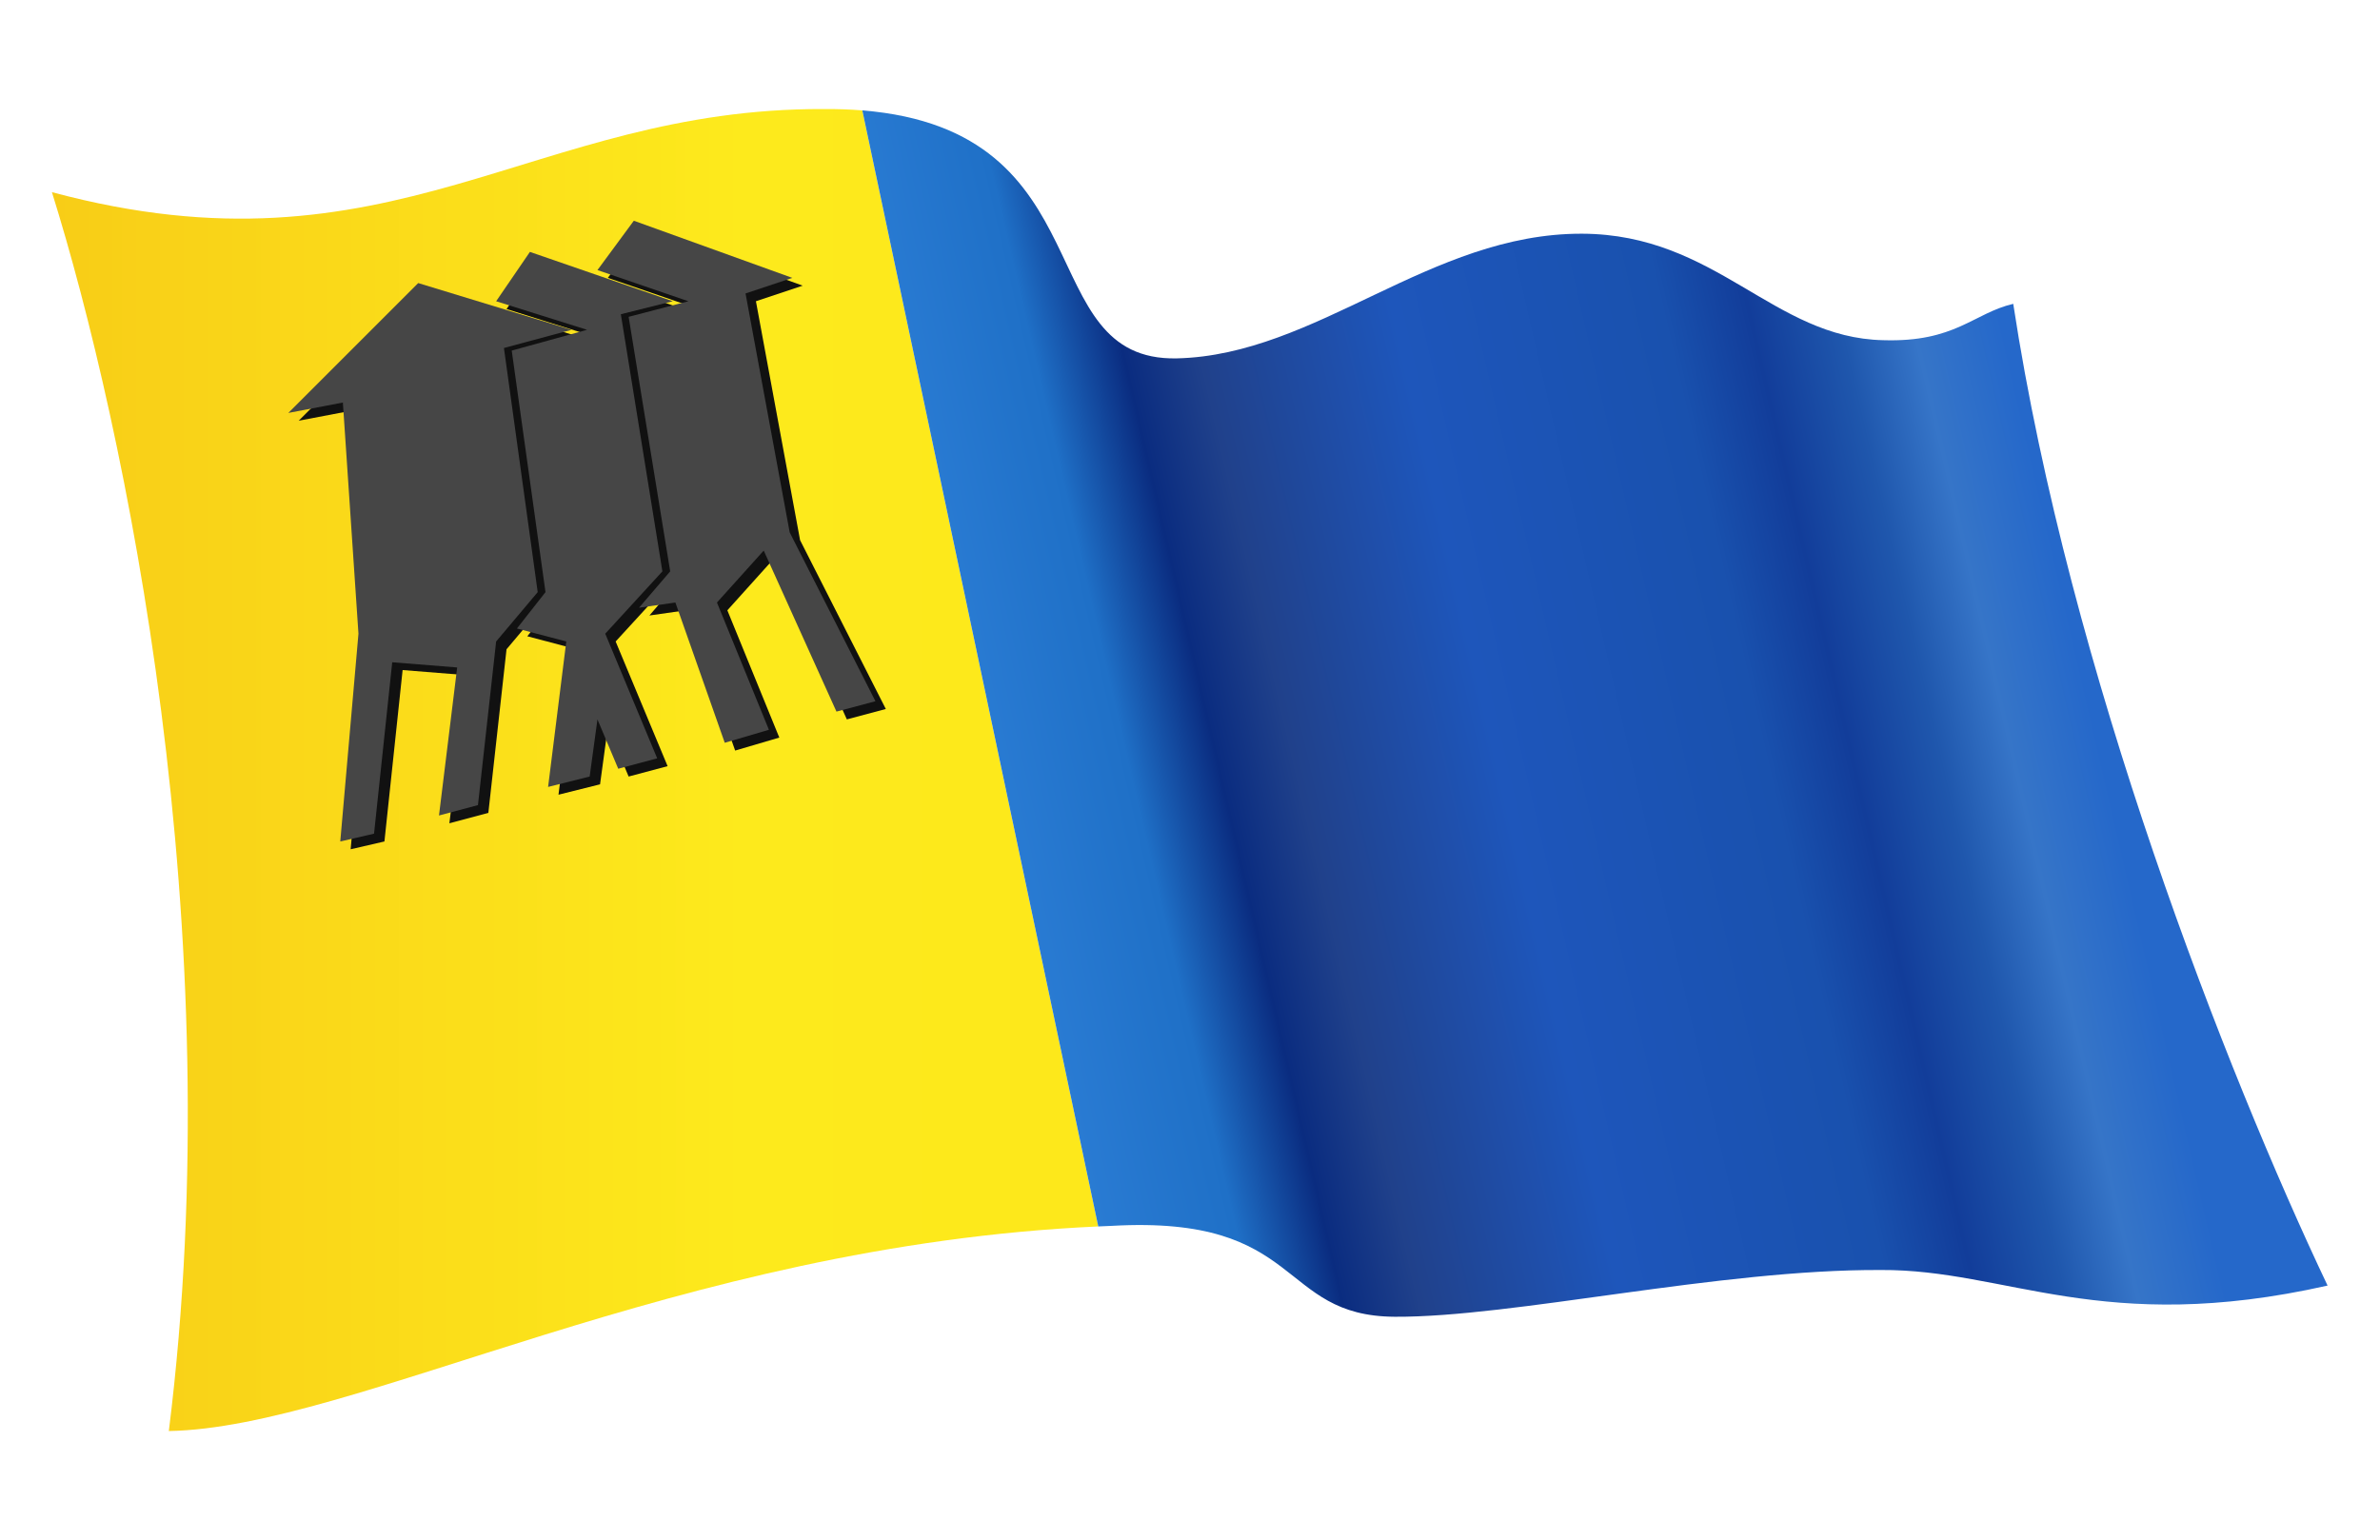 <?xml version="1.0" encoding="utf-8"?>
<svg id="Camada_1" viewBox="0 0 1492.427 966.144" version="1.1" width="1492.427px" height="966.144px" xmlns="http://www.w3.org/2000/svg" xmlns:bx="https://boxy-svg.com"><defs id="defs2251"><style id="style2246">.cls-1,.cls-2{letter-spacing:-.04em;}.cls-3{fill:#fff;}.cls-4{fill:#808184;}.cls-5{font-family:Agenda-Medium,
            Agenda;font-weight:500;}.cls-5,.cls-2{font-size:185.58px;}.cls-6{fill:#1d1e1b;}.cls-7{fill:#221e20;}.cls-8{clip-path:url(#clippath);}.cls-2{font-family:Agenda-Bold,
            Agenda;font-weight:700;}.cls-9{letter-spacing:-.04em;}
        </style><linearGradient id="b" x1="13" x2="415.78" y1="285.5" y2="285.5" gradientUnits="userSpaceOnUse"><stop stop-color="#f8cd17" offset="0" id="stop4549"/><stop stop-color="#f8cd17" offset="0.001" id="stop4551"/><stop stop-color="#fdea1c" offset="0.662" id="stop4553"/><stop stop-color="#fde81b" offset="1" id="stop4555"/></linearGradient><linearGradient id="a" x1="324.97" x2="889" y1="328.87" y2="198.66" gradientUnits="userSpaceOnUse"><stop stop-color="#2b7dd5" offset="0.085" id="stop4558"/><stop stop-color="#2b7dd5" offset="0.086" id="stop4560"/><stop stop-color="#1f70c7" offset="0.19" id="stop4562"/><stop stop-color="#0a2c80" offset="0.248" id="stop4564"/><stop stop-color="#20418b" offset="0.298" id="stop4566"/><stop stop-color="#1e56bb" offset="0.429" id="stop4568"/><stop stop-color="#1951ae" offset="0.604" id="stop4570"/><stop stop-color="#123d9a" offset="0.66" id="stop4572"/><stop stop-color="#1f57ad" offset="0.717" id="stop4574"/><stop stop-color="#3675c8" offset="0.764" id="stop4576"/><stop stop-color="#2568ca" offset="0.822" id="stop4578"/><stop stop-color="#2568ca" offset="0.915" id="stop4580"/></linearGradient><bx:export><bx:file format="svg"/></bx:export></defs><g id="g4936" transform="matrix(1.629, 0, 0, 1.629, 11.381, 17.897)"><path class="cls-1" d="M 415.779,461.225 C 252.937,468.6 129.77,538.72 58,540 82.151,347.344 41.071,152.8 13,63 144.348,98.29 197.362,30.624 310,31 c 5.307,-0.04 10.283,0.141 14.955,0.519 z" data-name="Bandeira (amarelo)" id="path4585" style="fill:url(#b);fill-rule:evenodd"/><path class="cls-2" d="m 717,478 c -62.21,-0.317 -141.5,18.232 -187,18 -45.5,-0.232 -34.638,-39.21 -109,-35 -1.747,0.064 -3.483,0.146 -5.221,0.225 L 324.955,31.515 c 94.496,7.655 64.426,96.659 121.04,95.481 53.9,-1.237 97.445,-48.183 156,-48 51.81,0.183 73.5,40.14 116,41 27.713,0.86 34.645,-10.384 50,-14 21.563,141.42 82.043,295.95 121,378 -86.854,19.533 -123.51,-6.307 -172,-6 z" data-name="Bandeira (azul) copy" id="path4587" style="font-weight:700;font-size:184.93px;font-family:Agenda-Bold, Agenda;letter-spacing:-0.04em;fill:url(#a);fill-rule:evenodd"/><g data-name="camada 2" id="g4595"><path class="cls-3" d="m 227,96 14,-19 61,22 -18,6 17,92 33,65 -15,4 -28,-62 -18,20 20,49 -17,5 -19,-54 -14,2 12,-14 -16,-98 23,-6 z" data-name="cx1 copy" id="path4589" style="letter-spacing:-0.04em;fill:#111111;fill-rule:evenodd"/><path class="cls-3" d="m 188,108 13,-19 55,19 -20,5 16,99 -22,24 20,48 -15,4 -8,-19 -3,22 -16,4 7,-56 -19,-5 11,-14 -13,-93 29,-8 z" data-name="cx2 copy" id="path4591" style="letter-spacing:-0.04em;fill:#111111;fill-rule:evenodd"/><path class="cls-3" d="m 108,151 50,-50 59,18 -26,7 13,94 -16,19 -7,63 -15,4 7,-57 -25,-2 -7,66 -13,3 7,-80 -6,-89 z" data-name="cx3 copy" id="path4593" style="letter-spacing:-0.04em;fill:#111111;fill-rule:evenodd"/></g><g data-name="camada 1" id="g4603"><path class="cls-4" d="m 223,93 14,-19 61,22 -18,6 17,92 33,65 -15,4 -28,-62 -18,20 20,49 -17,5 -19,-54 -14,2 12,-14 -16,-98 23,-6 z" id="path4597" style="font-weight:500;font-size:176.7px;font-family:Agenda-Medium, Agenda;letter-spacing:-0.04em;fill:#464646;fill-rule:evenodd"/><path class="cls-4" d="m 184,105 13,-19 55,19 -20,5 16,99 -22,24 20,48 -15,4 -8,-19 -3,22 -16,4 7,-56 -19,-5 11,-14 -13,-93 29,-8 z" id="path4599" style="font-weight:500;font-size:176.7px;font-family:Agenda-Medium, Agenda;letter-spacing:-0.04em;fill:#464646;fill-rule:evenodd"/><path class="cls-4" d="m 104,148 50,-50 59,18 -26,7 13,94 -16,19 -7,63 -15,4 7,-57 -25,-2 -7,66 -13,3 7,-80 -6,-89 z" id="path4601" style="font-weight:500;font-size:176.7px;font-family:Agenda-Medium, Agenda;letter-spacing:-0.04em;fill:#464646;fill-rule:evenodd"/></g></g></svg>